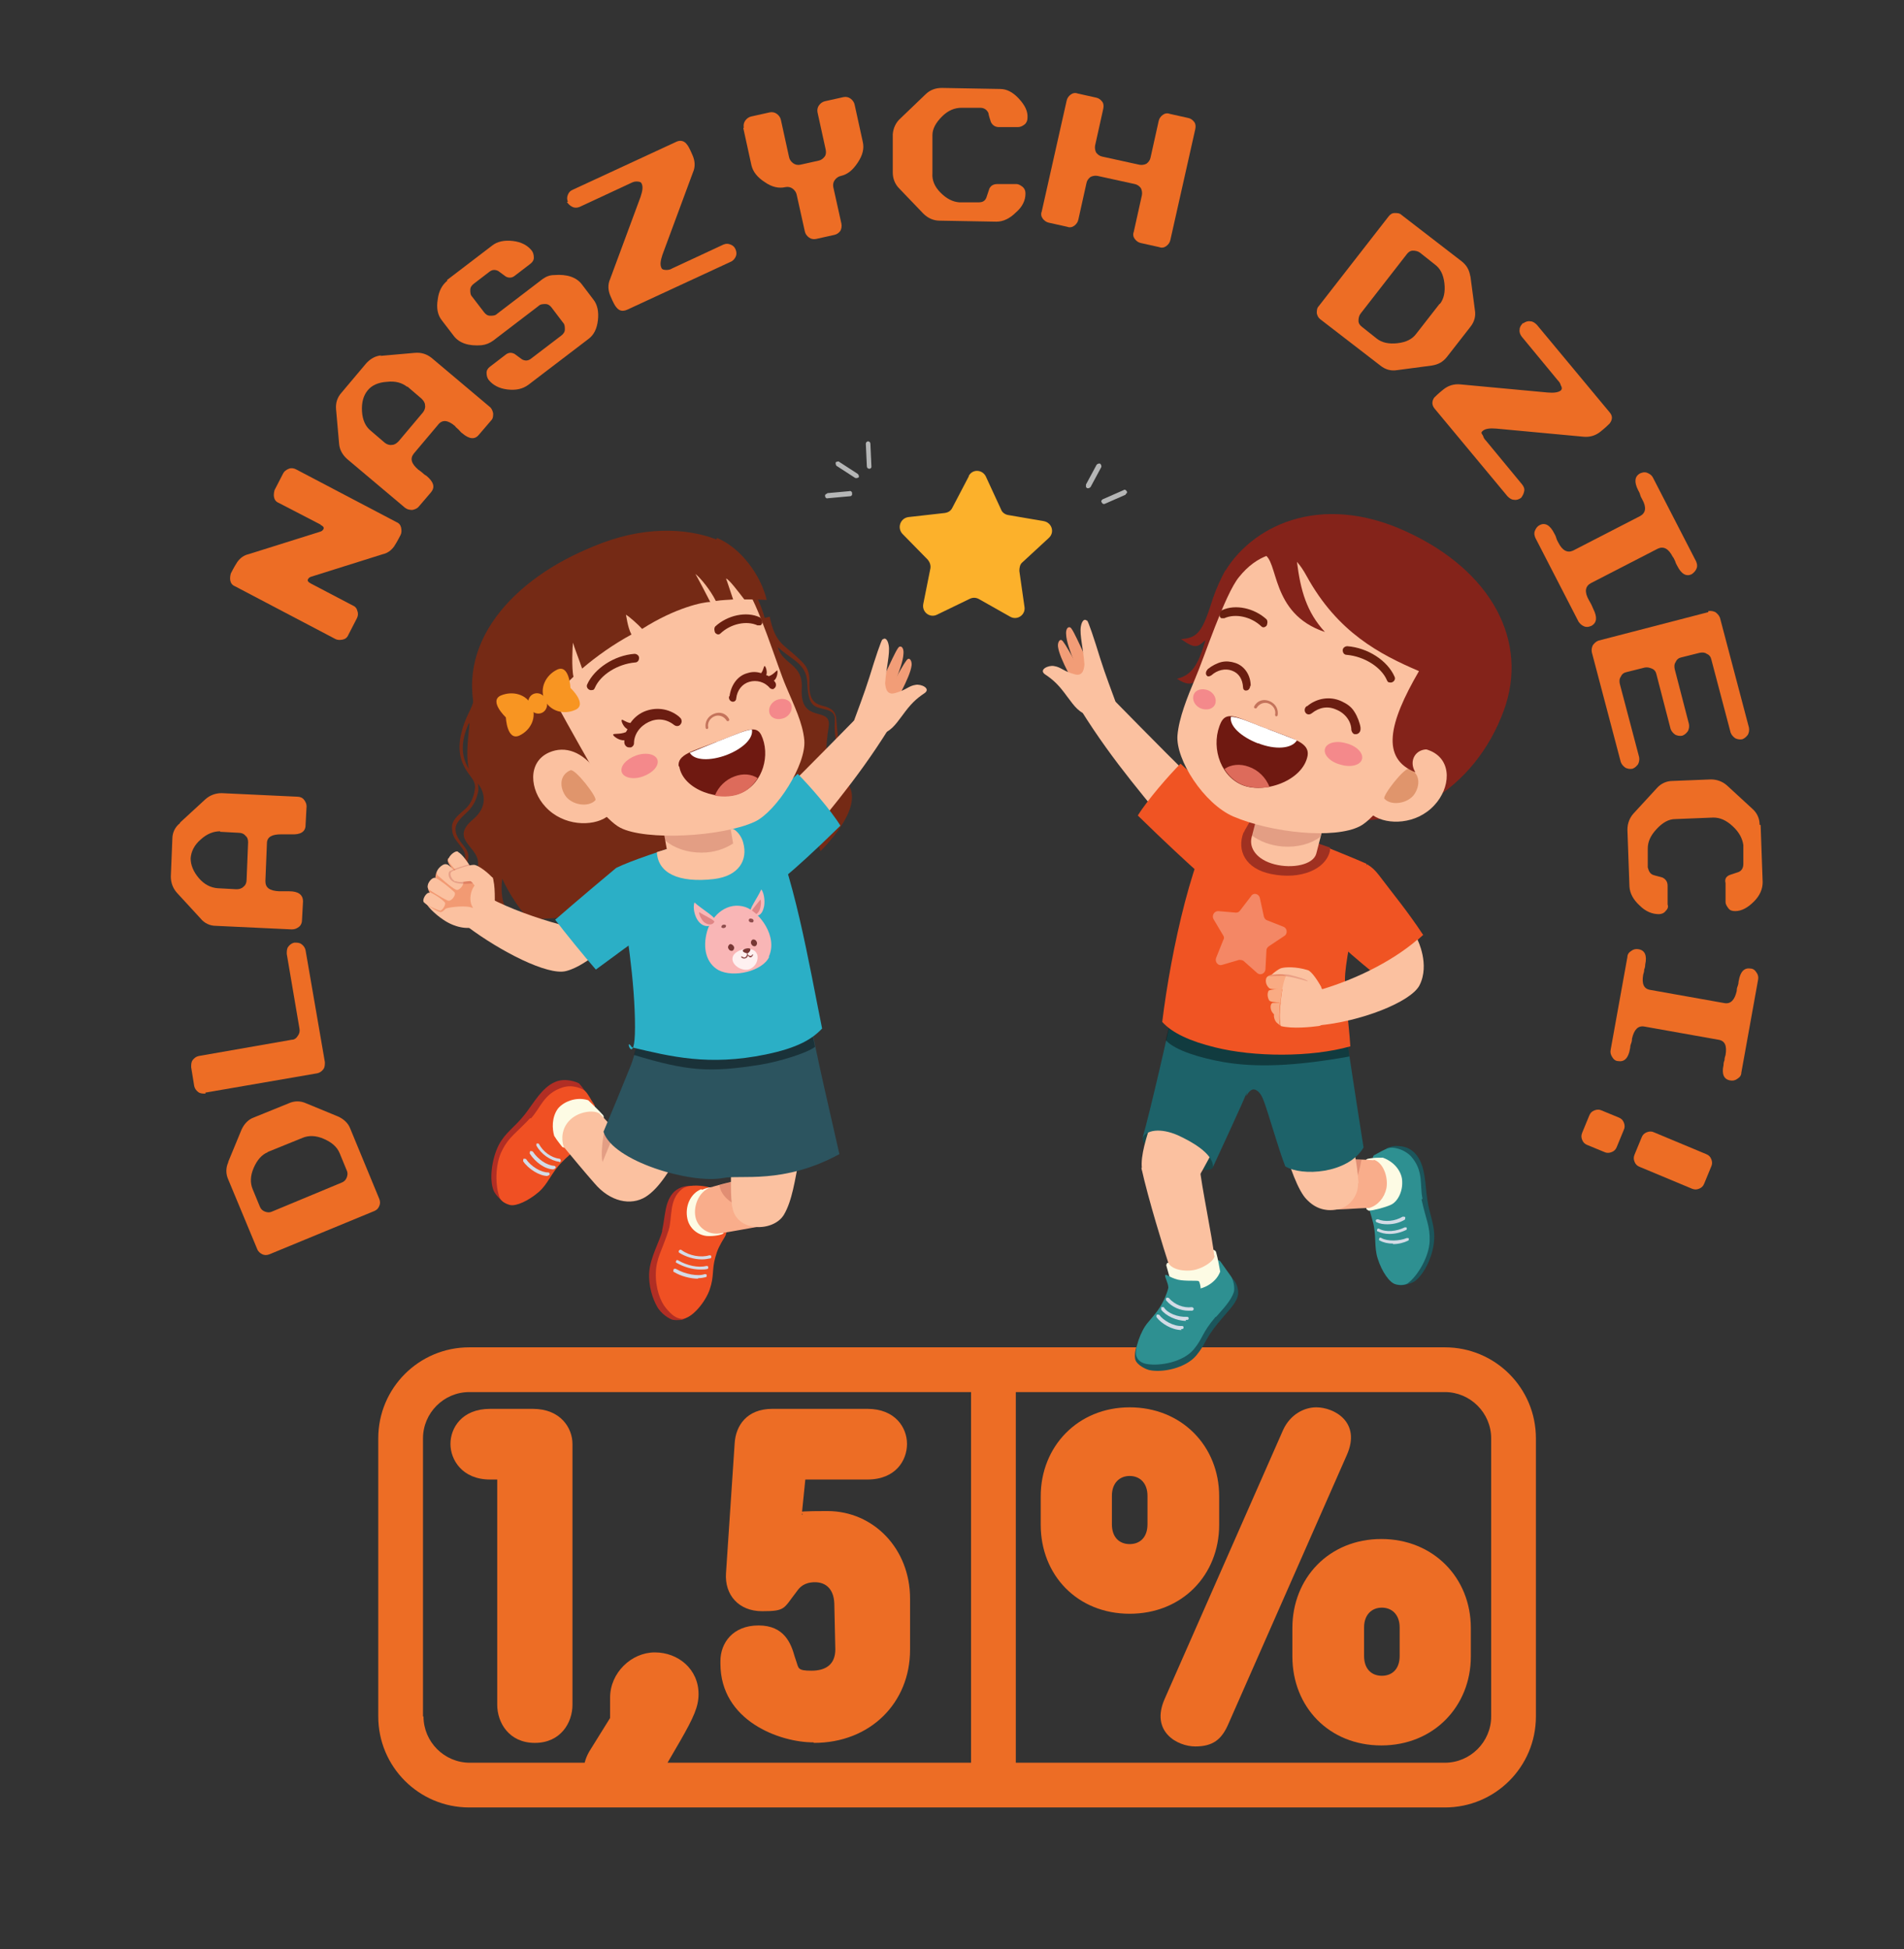 <?xml version="1.0" encoding="UTF-8"?>
<svg id="Layer_1" xmlns="http://www.w3.org/2000/svg" version="1.1" viewBox="0 0 374.5 383.4">
  <rect x="0" y="0" width="374.5" height="383.4" fill="#333333" stroke="none"/>
  <!-- Generator: Adobe Illustrator 29.1.0, SVG Export Plug-In . SVG Version: 2.1.0 Build 142)  -->
  <defs>
    <style>
      .st0 {
        fill: #821517;
      }

      .st0, .st1 {
        opacity: .2;
      }

      .st2 {
        fill: #752a15;
      }

      .st3 {
        fill: #f05423;
      }

      .st4 {
        fill: #e08686;
      }

      .st5 {
        fill: #fbc1a0;
      }

      .st1 {
        fill: #a71e22;
      }

      .st6 {
        fill: #2bafc6;
      }

      .st7 {
        fill: #773734;
      }

      .st8 {
        fill: #a03121;
      }

      .st9 {
        fill: #6b1d11;
      }

      .st10 {
        fill: #f9ad8b;
      }

      .st11 {
        fill: #ed6d25;
      }

      .st12 {
        fill: #1d6269;
      }

      .st13 {
        fill: #fcb12b;
      }

      .st14 {
        fill: #fef0f0;
      }

      .st15 {
        fill: #c4735b;
      }

      .st16 {
        fill: #6f1911;
      }

      .st17 {
        fill: #1b565c;
      }

      .st18 {
        fill: #2e9091;
      }

      .st19 {
        fill: #f29d77;
      }

      .st20 {
        fill: #fff;
      }

      .st21 {
        fill: #681f0f;
      }

      .st22 {
        fill: #84231a;
      }

      .st23 {
        fill: #184648;
      }

      .st24 {
        fill: #2c545f;
      }

      .st25 {
        fill: #010101;
        opacity: .4;
      }

      .st26 {
        fill: #f9ab83;
      }

      .st27 {
        fill: #f9b6b6;
      }

      .st28 {
        opacity: .3;
      }

      .st29 {
        fill: #b12e24;
      }

      .st30 {
        fill: #f4898b;
      }

      .st31 {
        fill: #8e4d4d;
      }

      .st32 {
        fill: #f29a73;
      }

      .st33 {
        fill: #fdfbe4;
      }

      .st34 {
        fill: #e0956c;
      }

      .st35 {
        fill: #b5b6b6;
      }

      .st36 {
        fill: #f89522;
      }

      .st37 {
        fill: #d3dbe6;
      }

      .st38 {
        fill: #961b1e;
        opacity: .2;
      }

      .st39 {
        fill: #f05023;
      }

      .st40 {
        fill: #dd6b5b;
      }
    </style>
  </defs>
  <g id="Layer_2">
    <g>
      <path class="st11" d="M104.8,277.1h-8.4c-5.6,0-7.8,3.8-7.8,6.9s2.3,7,7.8,7h1.4v44.3c0,3.5,2.3,7.5,7.4,7.5s7.4-4,7.4-7.5v-51.3c0-3.1-2.3-6.9-7.8-6.9Z"/>
      <path class="st11" d="M160.1,342.8c11.1,0,18.9-7.9,18.9-18.3v-10.1c0-9.7-7.1-17.2-16.3-17.2s-3.8.5-5,.7l.7-6.9h12.2c5.6,0,7.8-3.8,7.8-7s-2.3-6.9-7.8-6.9h-18.7c-5,0-7.2,3.3-7.4,6.8l-1.7,25.5c-.3,4.3,2.5,7.5,7.1,7.5s4.2-.5,6.6-3.6l.3-.4c.5-.7,1.4-1.7,3.5-1.7s3.7,1.3,3.8,4.2l.2,9c0,3-1.9,4.2-4.7,4.2s-2.5-.5-3-1.9l-.3-.9c-.7-2.5-2-6.1-7.1-6.1s-7.5,3.5-7.5,7v.5c0,11.3,11.7,15.5,18.3,15.5Z"/>
      <path class="st11" d="M239.8,299.9v-5.6c0-9.9-7.4-17.5-17.6-17.5s-17.5,7.7-17.5,17.5v5.6c0,9.9,7.2,17.5,17.5,17.5s17.6-7.6,17.6-17.5ZM225.7,299.8c0,2.6-1.5,3.9-3.5,3.9s-3.5-1.3-3.5-3.9v-5.6c0-2.5,1.5-3.9,3.5-3.9s3.5,1.4,3.5,3.9v5.6Z"/>
      <path class="st11" d="M258.9,276.8c-2.4,0-5.1,1.4-6.5,4.4l-23.3,52.9c-2.9,6.5,2.5,9.4,6,9.4s5.2-1.4,6.5-4.4l23.3-52.9c2.9-6.5-2.5-9.4-6-9.4Z"/>
      <path class="st11" d="M271.7,302.7c-10.3,0-17.5,7.7-17.5,17.5v5.6c0,9.9,7.2,17.5,17.5,17.5s17.6-7.7,17.6-17.5v-5.6c0-9.9-7.4-17.5-17.6-17.5ZM275.3,325.7c0,2.6-1.5,3.9-3.5,3.9s-3.5-1.3-3.5-3.9v-5.6c0-2.5,1.5-3.9,3.5-3.9s3.5,1.4,3.5,3.9v5.6Z"/>
      <path class="st11" d="M284.2,265H92.3c-9.9,0-17.9,8-17.9,17.9v54.7c0,9.9,8,17.9,17.9,17.9h191.9c9.9,0,17.9-8,17.9-17.9v-54.7c0-9.9-8-17.9-17.9-17.9ZM83.2,337.6v-54.7c0-5,4.1-9.1,9.1-9.1h98.7v72.9h-59.7l2.5-4.3c2.7-4.7,3.6-6.8,3.6-9.2,0-4.9-4-8.2-8.6-8.2s-8.8,4-8.8,8.9v4l-4.1,6.6c-.4.7-.7,1.4-.9,2.2h-22.6c-5,0-9.1-4.1-9.1-9.1ZM293.3,337.6c0,5-4.1,9.1-9.1,9.1h-84.4v-72.9h84.4c5,0,9.1,4.1,9.1,9.1v54.7h0Z"/>
    </g>
  </g>
  <g>
    <path class="st11" d="M44.9,228.5l2.6-6.3c.5-1.1,1.3-2,2.4-2.4l6.9-2.8c1.1-.5,2.3-.5,3.4,0l6.3,2.6c1.1.5,2,1.3,2.4,2.4l5.7,13.8c.2.5.2,1,0,1.4-.2.5-.5.8-1,1l-20.6,8.5c-.5.2-1,.2-1.4,0s-.8-.5-1-1l-5.7-13.7c-.5-1.1-.5-2.3,0-3.4ZM52.7,226.6c-1.2.5-2.1,1.5-2.8,3.1-.7,1.6-.7,3-.2,4.2l1.4,3.4c.2.5.5.8,1,1s1,.2,1.4,0l13.7-5.7c.5-.2.8-.5,1-1,.2-.5.2-1,0-1.4l-1.4-3.4c-.5-1.2-1.5-2.1-3.1-2.8-1.6-.7-3-.7-4.2-.2l-6.9,2.8Z"/>
    <path class="st11" d="M40.4,215.1c-.5,0-1,0-1.4-.3-.4-.3-.7-.7-.8-1.2l-.6-3.7c0-.5,0-1,.3-1.4.3-.4.7-.7,1.2-.8l18.3-3.2c.5,0,.9-.3,1.2-.8.3-.4.4-.9.3-1.4l-2.5-14.7c0-.5,0-1,.3-1.4.3-.4.7-.7,1.2-.8.5,0,1,0,1.4.3s.7.7.8,1.2l3.8,22c0,.5,0,1-.3,1.4-.3.4-.7.7-1.2.8l-22,3.8Z"/>
    <path class="st11" d="M35.4,161.8l5-4.6c.9-.8,2-1.2,3.2-1.2l14.9.7c.5,0,1,.2,1.3.6.3.4.5.8.5,1.3l-.2,3.7c0,1.3-1,1.9-2.8,1.8-.2,0-.5,0-1,0-.4,0-.8,0-1,0-1.8,0-2.8.5-2.8,1.8l-.3,7.4c0,1.3.8,1.9,2.7,2,.2,0,.6,0,1,0,.4,0,.8,0,1,0,1.8,0,2.7.7,2.7,2l-.2,3.7c0,.5-.2,1-.6,1.3s-.8.5-1.4.5l-14.9-.7c-1.2,0-2.3-.5-3.1-1.5l-4.6-5c-.8-.9-1.2-2-1.2-3.2l.3-7.4c0-1.2.5-2.3,1.5-3.1ZM43.3,163.5c-1.3,0-2.6.5-3.8,1.6-1.3,1.1-1.9,2.4-2,3.7,0,1.3.5,2.6,1.6,3.9,1.1,1.3,2.4,1.9,3.7,2l3.7.2c.5,0,1-.1,1.4-.5.4-.3.6-.8.6-1.3l.3-7.4c0-.5-.1-1-.5-1.3-.3-.4-.8-.6-1.3-.6l-3.7-.2Z"/>
    <path class="st11" d="M63.1,103.2l-8.3-4.3c-.5-.2-.8-.6-.9-1.1-.1-.5,0-1,.1-1.4l1.7-3.3c.2-.4.6-.7,1.1-.9.5-.2,1-.1,1.4.1l19.8,10.4c.5.2.8.6.9,1.1s.1,1-.1,1.4c-.6,1.2-1.1,2-1.3,2.3-.6.8-1.3,1.3-2.2,1.5l-14,4.4c-.4.1-.6.3-.7.5-.2.3,0,.6.6.9l8.2,4.3c.5.2.8.6.9,1.1.2.5.1,1-.1,1.4l-1.7,3.3c-.2.5-.6.8-1.1.9s-1,.1-1.4-.1l-19.8-10.4c-.5-.2-.8-.6-.9-1.1-.1-.5,0-1,.1-1.4.6-1.2,1.1-2,1.3-2.3.6-.8,1.3-1.3,2.2-1.5l14-4.4c.4-.1.6-.3.7-.5.2-.3,0-.6-.6-.9Z"/>
    <path class="st11" d="M74.8,70l6.8-.6c1.2-.1,2.3.2,3.3,1l11.4,9.6c.4.3.6.8.7,1.3,0,.5,0,1-.4,1.4l-2.4,2.8c-.8,1-1.9.9-3.3-.3-.2-.1-.4-.4-.7-.7-.3-.3-.6-.5-.7-.7-1.4-1.2-2.5-1.3-3.3-.3l-4.8,5.7c-.8,1-.5,2,.9,3.2.2.1.4.3.8.6.3.3.6.5.8.6,1.4,1.2,1.7,2.2.9,3.2l-2.4,2.8c-.3.4-.8.6-1.3.7-.5,0-1-.1-1.4-.4l-11.4-9.6c-.9-.8-1.5-1.8-1.6-3l-.6-6.8c-.1-1.2.2-2.3,1.1-3.3l4.8-5.7c.8-.9,1.8-1.5,3-1.6ZM80.1,76.1c-1-.8-2.3-1.2-4-1-1.7.1-3,.7-3.8,1.7-.8,1-1.2,2.3-1.1,4.1.1,1.7.7,3,1.7,3.8l2.8,2.4c.4.3.9.5,1.4.4.5,0,.9-.3,1.3-.7l4.8-5.7c.3-.4.5-.9.4-1.4,0-.5-.3-.9-.7-1.3l-2.8-2.4Z"/>
    <path class="st11" d="M87.9,55.1l8.9-6.8c1-.8,2.4-1.1,4.1-.9,1.7.2,2.9.9,3.7,1.9.3.4.4.9.4,1.4,0,.5-.3.9-.7,1.2l-3,2.3c-.6.5-1.2.5-1.8.2-.5-.4-1-.7-1.5-1.1-.6-.3-1.2-.3-1.8.2l-3,2.3c-.4.3-.7.7-.7,1.2,0,.5,0,1,.4,1.4l2.3,3c.3.4.7.7,1.2.7.5,0,1,0,1.4-.4l8.9-6.8c.7-.5,1.4-.8,2.3-.8,2.5-.2,4.4.4,5.5,1.9l2.2,2.9c.8,1,1.1,2.4.9,4.1s-.8,2.9-1.9,3.7l-11.8,9c-1.1.8-2.4,1.1-4.1.9-1.7-.2-2.9-.9-3.7-1.9-.3-.4-.4-.9-.4-1.4,0-.5.3-.9.7-1.2l3-2.3c.6-.5,1.2-.5,1.8-.2.5.4,1,.7,1.5,1.1.6.3,1.2.3,1.8-.2l5.9-4.5c.4-.3.7-.7.7-1.2,0-.5,0-1-.4-1.4l-2.2-2.9c-.3-.4-.7-.7-1.2-.7-.5,0-1,0-1.4.4l-8.9,6.8c-.7.5-1.4.8-2.3.9-2.5.2-4.4-.4-5.5-1.9l-2.3-3c-.8-1-1.1-2.4-.8-4.1.2-1.7.9-2.9,1.9-3.7Z"/>
    <path class="st11" d="M111.7,39.7c-.2-.5-.2-.9,0-1.4s.5-.8,1-1l20.3-9.4c.8-.4,1.6-.2,2.1.5.2.2.6.9,1.1,2.1.5,1.1.6,2.3.1,3.4l-6,16.2c-.4,1.2-.5,2-.2,2.6.1.3.5.4,1,.4.4,0,.8-.1,1.1-.3l10.1-4.7c.5-.2.9-.2,1.4,0,.5.2.8.5,1,1,.2.5.2,1,0,1.4s-.5.8-1,1l-20.3,9.4c-.9.4-1.6.3-2.2-.5-.2-.2-.6-.9-1.1-2.1-.5-1.1-.6-2.3-.1-3.4l6-16.2c.4-1.2.5-2,.2-2.6-.1-.3-.5-.4-1-.4-.4,0-.7.1-1.1.3l-10.1,4.7c-.5.2-1,.2-1.4,0s-.8-.5-1.1-1Z"/>
    <path class="st11" d="M146.3,25.1c-.1-.5,0-1,.3-1.4.3-.4.7-.7,1.2-.8l3.6-.8c.5-.1,1,0,1.4.3.4.3.7.7.8,1.2l1.6,7.3c.1.5.4.9.8,1.2.4.3.9.4,1.4.3l3.6-.8c.5-.1.9-.4,1.2-.8s.3-.9.2-1.4l-1.6-7.3c-.1-.5,0-1,.3-1.4.3-.4.7-.7,1.2-.8l3.6-.8c.5-.1,1,0,1.4.3.4.3.7.7.8,1.2l1.6,7.3c.3,1.3,0,2.6-1,4.1s-2,2.3-3.3,2.6c-.5.1-.9.4-1.2.8-.3.4-.4.9-.3,1.4l1.6,7.2c.1.5,0,1-.2,1.4-.3.4-.7.7-1.2.8l-3.6.8c-.5.1-1,0-1.4-.3-.4-.3-.7-.7-.8-1.2l-1.6-7.2c-.1-.5-.4-.9-.8-1.2s-.9-.4-1.4-.3c-1.3.3-2.7,0-4.1-1-1.4-.9-2.3-2-2.6-3.3l-1.6-7.3Z"/>
    <path class="st11" d="M185.5,17.3l11.2.2c1.3,0,2.5.6,3.7,1.9s1.8,2.5,1.7,3.8c0,.5-.2,1-.6,1.3s-.8.5-1.3.5h-3.7c-.8,0-1.3-.4-1.6-1-.2-.6-.4-1.2-.5-1.8-.3-.6-.8-1-1.6-1h-3.7c-1.3,0-2.6.5-3.8,1.7s-1.9,2.4-1.9,3.7v7.5c-.1,1.3.4,2.6,1.6,3.8s2.4,1.8,3.7,1.9h3.7c.8,0,1.3-.2,1.6-.9.2-.6.4-1.2.6-1.8.3-.6.8-.9,1.6-.9h3.7c.5,0,.9.3,1.3.6.4.4.5.8.5,1.3,0,1.3-.6,2.6-1.9,3.7-1.2,1.2-2.5,1.8-3.8,1.8l-11.2-.2c-1.2,0-2.3-.5-3.2-1.4l-4.7-4.9c-.9-.9-1.3-2-1.3-3.2v-7.5c.1-1.2.6-2.3,1.5-3.1l4.9-4.7c.9-.9,2-1.3,3.2-1.3Z"/>
    <path class="st11" d="M233.7,23.2c.5.1.9.4,1.2.8.3.4.3.9.2,1.4l-4.9,21.8c-.1.5-.4.9-.8,1.2-.4.3-.9.4-1.4.2l-3.6-.8c-.5-.1-.9-.4-1.2-.8s-.4-.9-.2-1.4l1.6-7.2c.1-.5,0-1-.2-1.4-.3-.4-.7-.7-1.2-.8l-7.3-1.6c-.5-.1-1,0-1.4.2-.4.3-.7.7-.8,1.2l-1.6,7.2c-.1.5-.4.9-.8,1.2s-.9.4-1.4.2l-3.6-.8c-.5-.1-.9-.4-1.2-.8-.3-.4-.4-.9-.2-1.4l4.9-21.8c.1-.5.4-.9.8-1.2.4-.3.9-.4,1.4-.2l3.6.8c.5.1.9.4,1.2.8.3.4.3.9.2,1.4l-1.6,7.2c-.1.5,0,1,.2,1.4.3.4.7.7,1.2.8l7.3,1.6c.5.1,1,0,1.4-.2.4-.3.7-.7.8-1.2l1.6-7.2c.1-.5.4-.9.8-1.2.4-.3.9-.4,1.4-.2l3.6.8Z"/>
    <path class="st11" d="M289.2,54.2l.9,6.8c.2,1.2-.1,2.3-.9,3.3l-4.6,5.9c-.8,1-1.7,1.5-3,1.7l-6.8.9c-1.2.2-2.3-.1-3.3-.9l-11.8-9.1c-.4-.3-.6-.7-.7-1.2,0-.5,0-1,.4-1.4l13.7-17.6c.3-.4.7-.7,1.2-.7.5,0,1,0,1.4.4l11.8,9.1c1,.8,1.5,1.7,1.7,3ZM283.2,59.8c.8-1,1.1-2.4.9-4.1-.2-1.7-.8-2.9-1.9-3.7l-2.9-2.3c-.4-.3-.9-.4-1.4-.4s-.9.3-1.2.7l-9.1,11.7c-.3.4-.4.9-.4,1.4,0,.5.3.9.7,1.2l2.9,2.3c1,.8,2.4,1.1,4.1.9,1.7-.2,2.9-.8,3.7-1.9l4.6-5.9Z"/>
    <path class="st11" d="M299.6,63.6c.4-.3.9-.5,1.4-.4.5,0,.9.3,1.3.7l14.3,17.2c.6.7.6,1.4,0,2.2-.2.2-.8.8-1.8,1.6-1,.8-2.1,1.1-3.3,1l-17.2-1.6c-1.2-.1-2.1,0-2.6.4s-.3.5,0,1c.1.4.3.7.6,1l7.1,8.6c.3.4.5.8.4,1.3s-.3.9-.6,1.3c-.4.3-.9.5-1.4.4-.5,0-.9-.3-1.3-.7l-14.3-17.2c-.6-.7-.6-1.5-.1-2.2.2-.2.8-.8,1.8-1.6,1-.8,2.1-1.1,3.3-1l17.2,1.6c1.2.1,2.1,0,2.6-.4.2-.2.3-.5,0-1-.1-.4-.3-.7-.6-1l-7.1-8.6c-.3-.4-.5-.9-.4-1.4,0-.5.3-.9.7-1.3Z"/>
    <path class="st11" d="M322.6,93.1c.5-.2.9-.3,1.4-.1.5.2.9.5,1.1.9l8.5,16.5c.2.5.3.9.1,1.4-.2.5-.5.8-.9,1.1-1.1.6-2.1,0-2.9-1.6-.1-.2-.3-.5-.4-.9-.2-.4-.3-.7-.5-.9-.8-1.6-1.8-2.1-2.9-1.6l-13.2,6.8c-1.1.6-1.3,1.7-.4,3.3.1.2.3.5.5.9.2.4.3.7.4.9.8,1.6.7,2.7-.4,3.3-.5.2-.9.3-1.4.1-.5-.2-.8-.5-1.1-.9l-8.5-16.5c-.2-.5-.3-.9-.1-1.4.2-.5.5-.9.9-1.1,1.1-.6,2.1,0,2.9,1.6.1.2.3.5.4.9s.3.7.4.9c.8,1.6,1.8,2.1,2.9,1.6l13.2-6.8c1.1-.6,1.3-1.7.4-3.3-.1-.2-.3-.5-.4-.9s-.3-.7-.4-.9c-.8-1.6-.7-2.7.4-3.3Z"/>
    <path class="st11" d="M336,120.2c.5-.1,1,0,1.4.2.4.3.7.6.9,1.1l5.7,21.6c.1.5,0,1-.2,1.4-.3.4-.6.7-1.1.9-.5.1-1,0-1.4-.2-.4-.3-.7-.6-.9-1.1l-3.8-14.4c-.1-.5-.4-.9-.9-1.1-.4-.3-.9-.3-1.4-.2l-3.6.9c-.5.1-.9.4-1.1.9-.3.4-.3.9-.2,1.4l2.8,10.8c.1.5,0,1-.2,1.4-.3.4-.6.7-1.1.9-.5.1-1,0-1.4-.2-.4-.3-.7-.6-.9-1.1l-2.8-10.8c-.1-.5-.4-.9-.9-1.1s-.9-.3-1.4-.2l-3.6.9c-.5.1-.9.4-1.1.9-.3.4-.3.9-.2,1.4l3.8,14.4c.1.5,0,1-.2,1.4-.3.4-.6.7-1.1.9-.5.1-1,0-1.4-.2-.4-.3-.7-.6-.9-1.1l-5.7-21.6c-.1-.5,0-1,.2-1.4.3-.4.6-.7,1.1-.9l21.6-5.6Z"/>
    <path class="st11" d="M346.3,162.3l.4,11.2c0,1.3-.5,2.6-1.7,3.8s-2.4,1.9-3.7,1.9c-.5,0-1-.1-1.3-.5s-.6-.8-.6-1.3v-3.7c-.2-.8.1-1.3.8-1.6.6-.2,1.2-.4,1.8-.6.6-.3.9-.8.9-1.6v-3.7c-.2-1.3-.8-2.5-2.1-3.7s-2.5-1.7-3.8-1.7l-7.5.3c-1.3,0-2.5.7-3.7,2-1.2,1.3-1.7,2.5-1.7,3.8v3.7c.2.8.5,1.3,1.1,1.5.6.2,1.2.3,1.8.5.6.3,1,.8,1,1.6v3.7c.2.5,0,.9-.4,1.3-.3.4-.8.6-1.3.6-1.3,0-2.6-.5-3.8-1.7-1.3-1.2-1.9-2.4-2-3.7l-.4-11.2c0-1.2.4-2.3,1.2-3.2l4.6-5c.8-.9,1.9-1.4,3.1-1.4l7.5-.3c1.2,0,2.3.4,3.2,1.2l5,4.6c.9.8,1.4,1.9,1.4,3.1Z"/>
    <path class="st11" d="M344.3,190.5c.5,0,.9.3,1.2.8.3.4.4.9.3,1.4l-3.3,18.3c0,.5-.3.9-.8,1.2-.4.3-.9.4-1.4.3-1.2-.2-1.7-1.2-1.3-3,0-.2,0-.5.2-1,0-.4.1-.7.2-1,.3-1.8-.1-2.8-1.4-3l-14.6-2.6c-1.2-.2-2,.6-2.4,2.4,0,.2,0,.5-.2,1s-.1.7-.2,1c-.3,1.8-1.1,2.6-2.3,2.4-.5,0-.9-.3-1.2-.8s-.4-.9-.3-1.4l3.3-18.3c0-.5.3-.9.8-1.2.4-.3.9-.4,1.4-.3,1.2.2,1.7,1.2,1.3,3,0,.2,0,.5-.2,1,0,.4-.1.7-.2,1-.3,1.8.1,2.8,1.4,3l14.6,2.6c1.2.2,2-.6,2.4-2.4,0-.2,0-.5.2-1s.1-.7.2-1c.3-1.8,1.1-2.6,2.3-2.4Z"/>
    <path class="st11" d="M318.4,219.8c.5.2.8.5,1,1,.2.5.2,1,0,1.4l-1.4,3.4c-.2.5-.5.8-1,1-.5.2-1,.2-1.4,0l-3.4-1.4c-.5-.2-.8-.5-1-1-.2-.5-.2-.9,0-1.4l1.4-3.4c.2-.5.5-.8,1-1s1-.2,1.4,0l3.4,1.4ZM335.6,227c.5.2.8.5,1,1s.2,1,0,1.4l-1.4,3.4c-.2.5-.5.8-1,1s-.9.2-1.4,0l-10.3-4.3c-.5-.2-.8-.5-1-1-.2-.5-.2-.9,0-1.4l1.4-3.4c.2-.5.5-.8,1-1s1-.2,1.4,0l10.3,4.3Z"/>
  </g>
  <g id="DONE">
    <path class="st13" d="M190.6,93.6l-3.3,6.3c-.3.6-.8.9-1.5,1l-7.1.8c-1.6.2-2.3,2.1-1.2,3.3l5,5.1c.4.5.6,1.1.5,1.7l-1.4,7c-.3,1.6,1.3,2.8,2.7,2.1l6.4-3.1c.6-.3,1.2-.3,1.8,0l6.2,3.5c1.4.8,3.1-.4,2.8-2l-1-7c0-.6.1-1.3.6-1.7l5.2-4.8c1.2-1.1.6-3-1-3.3l-7-1.2c-.6-.1-1.2-.5-1.4-1.1l-3-6.5c-.7-1.4-2.7-1.5-3.4,0Z"/>
    <g>
      <path class="st23" d="M238.5,229.7c-.5.8-3.9.4-7.8-1-3.8-1.4-6.3-3.8-5.9-4.9.7-2,3.9-1.4,7.7,0,3.8,1.4,6.9,4.5,6,6Z"/>
      <g>
        <path class="st17" d="M239.6,260.2c-2.7,3.3-2.4,4.1-4.3,6.4-2.1,2.5-6.6,3.4-9.1,2.9-.7-.1-2.6-1-2.9-2.1-.2-.8,0-2.5.6-3.1,1.9-1.7,16.5-13.7,16.7-13.8.9,0,1.4.4,2.2,1.4.7,1,.9,2.4.6,3.2-.5,1.6-2.3,3.2-3.7,5Z"/>
        <path class="st18" d="M239.1,259c-2.8,3.3-2.4,4.1-4.3,6.4-2.1,2.5-6.6,3.3-9.1,2.9-.7-.1-1.8-.4-2.2-1.6-.4-1.2.8-4.9,2.3-6.6,1.5-1.8,2.3-2.6,3.3-4.8.6-1.4.9-2.3,1-4.6,1.5-.5,7.8-2.7,8.4-2.8.7-.1,1.3-.2,1.6.3.5.7,1.3,1.8,2,2.8.5.7.8,2.2.6,3.1-.6,1.8-2.2,3.4-3.5,4.9Z"/>
        <g>
          <path class="st37" d="M232.4,261.6c-1.9,0-4-1.3-4.9-2.5-.1-.1,0-.4,0-.5.1-.1.4,0,.5,0,.8,1.1,2.8,2.3,4.5,2.2.2,0,.3.1.3.3,0,.2-.1.3-.3.3,0,0-.1,0-.2,0Z"/>
          <path class="st37" d="M233.3,259.8c-1.9,0-4-1-4.9-2.2,0-.2,0-.4,0-.5.1,0,.4,0,.5,0,.7,1.2,2.8,2,4.6,1.9.2,0,.3.1.3.3,0,.2-.1.3-.3.3,0,0-.2,0-.3,0Z"/>
          <path class="st37" d="M233.8,257.8c-1.6,0-3.3-.7-4.4-2-.1-.1-.1-.3,0-.5.1-.1.3-.1.5,0,1.1,1.3,2.9,2,4.5,1.8.2,0,.3.1.4.3,0,.2-.1.3-.3.4-.2,0-.4,0-.6,0Z"/>
        </g>
      </g>
      <path class="st33" d="M229.6,248.4c-.1.1-.2.3-.2.5.1.3.6,2.2.9,3.2.9,1.1,2.7,1.6,4.8,1.5,1.7-.1,4.1-1.3,4.9-3.5-.2-1-.4-2.4-.8-3.8-.5-2-9.5,2.1-9.5,2.1Z"/>
      <path class="st5" d="M238.9,247c0,1-2.6,2.8-4.9,2.9-1.9.1-3.6-.4-4.2-1.5-.7-2.1-4-12.7-5.3-18.7.3-.2,11.5,0,11.5,0,.2,3,2.6,14.4,2.8,17.2Z"/>
      <path class="st5" d="M234.1,233.7c-3.1,3.1-9.1-.8-9.5-3.9-.3-2.5.9-6.2,2.1-9.8,1.1.4,11.6,3.9,12.8,4.7-2,3.6-4,7.7-5.4,9.1Z"/>
      <path class="st12" d="M249.8,200.9c-1.1-.1-17.7-2.9-19-3-.4,2.6-4.7,21.3-6.1,26,.7-1.7,3.6-2.1,7-.6,2.4,1.1,6.9,3.5,6.9,6.2,1.7-3.7,5.3-11.4,7.3-16.1.6-1.5,3.6-11.8,3.9-12.6Z"/>
      <g>
        <g>
          <path class="st17" d="M280.7,235.7c.5,3.5,1.5,5,1.4,7.9-.1,3.1-1.8,6.8-3.7,8.3-.6.5-2.1.9-2.9.9-2,0-2.3-2.5-3.3-5.3-.9-2.3-.4-4.6-1.2-7.4-.4-1.5-.6-2.3-1.5-4.3-1-2.2,4.2-7,3.5-8.8-.2-.6-.5-1.1-.2-1.2.3-.1,1-.4,1.7-.4.9,0,2.8,0,4.2,1.9,1.7,2.2,1.6,5.7,2,8.4Z"/>
          <path class="st18" d="M279.6,235.9c.9,4.1,1.7,5.3,1.6,8.2-.1,3.1-2.4,6.9-4.3,8.3-.6.4-1.6.4-2.4.2-1.2-.3-2.7-2.5-3.5-5-.8-2.4-.2-4.6-1-7.4-.4-1.5-.6-2.3-1.5-4.3-1-2.2,2.2-5.8,1.6-7.6-.2-.6,0-1,.2-1.1,1.3-.7,2.1-1.2,2.9-1.4.6-.2,2.7,0,4.3,1.6,2.6,2.9,1.7,5.7,2.3,8.4Z"/>
          <g>
            <path class="st37" d="M274,244.6c-1,0-1.9-.2-2.6-.6-.2,0-.2-.3-.1-.4,0-.2.3-.2.4-.1,1.2.7,3.6.6,5,0,.2,0,.4,0,.4.1,0,.2,0,.4-.1.4-.8.4-1.9.7-3,.7Z"/>
            <path class="st37" d="M273.3,242.7c-.9,0-1.7-.2-2.3-.5-.2,0-.2-.3-.1-.4,0-.2.3-.2.4-.1,1.3.7,3.4.5,5-.3.2,0,.4,0,.4.1,0,.2,0,.4-.1.4-1,.5-2.2.8-3.3.8Z"/>
            <path class="st37" d="M272.9,240.8c-.8,0-1.5-.1-2.1-.4-.2,0-.2-.3-.2-.4s.3-.2.4-.2c1.4.6,3.4.4,4.9-.5.2,0,.4,0,.5.1,0,.2,0,.4-.1.5-1,.6-2.2.9-3.4.9Z"/>
          </g>
        </g>
        <path class="st33" d="M268.9,237.9c.1.1.3.3.5.2.6,0,3-.6,4.1-1.1,1.4-.6,2.4-2.6,2.3-4.6,0-1.7-1.3-3.8-3.8-4.7-1.2,0-1.8,0-2.9.2-2.1.3-.3,10-.3,10Z"/>
        <path class="st10" d="M270.2,228.1c1.8.5,2.9,3.3,2.5,5.6-.4,1.9-1.7,3.4-3.4,3.9-2.2,0-5.9.4-8.3.3-.1-.4-.1-10,0-10,3.5.1,6.8.1,9.2.3Z"/>
      </g>
      <path class="st0" d="M264.5,236.6c-1.1.6-3.5-5.2-3.2-8.7,2.3,0,4.5.1,6.5.2-.6,3.3-2.1,8-3.3,8.6Z"/>
      <path class="st5" d="M267.1,232.8c.1,2.1-1.4,4.3-3.4,4.9-2.8.8-5,0-6.7-1.8-1.7-1.7-3.4-6.6-4.6-10.8,1.1-.3,11.7-2.8,13.2-2.9.6,3.7,1.4,6.8,1.6,10.5Z"/>
      <path class="st12" d="M246.7,202.5c.1-.6,17.2-1.7,17.7-1.5.1.8,3.1,20.4,3.8,24.7-3.1,5.2-12.2,5.7-15.4,3.7-1.4-3.6-3.2-10.1-4.2-12.8-.3-.8-.8-2-1.8-2.3-.8-.2-1.4.8-1.7,1.3.3-1.3,1.2-10.7,1.7-13.1Z"/>
      <path class="st25" d="M264.7,203.1c-7.1-.1-26.6-3.1-34.5-2.5-.2,1.3-.8,3.4-.9,4,1.8,2,6.8,3.5,11.4,4.3,6.4,1.1,14.1.8,24.7-1.1,0-.6-.6-4-.7-4.7Z"/>
      <path class="st5" d="M212.5,139.5c1-.7,6.1-1.6,6.9-1.5,6.8,6.9,12.7,13,21.9,21.7-2.5,2.3-6,4.3-8.5,6.6-7.3-9.2-13.5-15.9-20.3-26.8Z"/>
      <path class="st3" d="M232.2,150.2c-2.2,2.2-6.5,7.1-8.4,10.2,5.3,5.2,10.2,9.7,11.9,11.2,5.4,1.3,11.4-9.3,11.9-9.7-3.3-2-10.1-6.7-15.4-11.7Z"/>
      <g>
        <path class="st19" d="M214.5,135.4c-2.5-4-5.1-9.3-5.7-9.5-.4-.2-.8.5-.7,1.3.3,2.4,3.3,7.4,4.6,10,.3.6,2.1-1.3,1.8-1.8Z"/>
        <path class="st19" d="M215.8,134c-2.3-4.5-4.7-10.4-5.3-10.6-.5-.2-.9.4-.8,1.4.1,2.6,2.9,8.2,4,11.1.2.6,2.4-1.2,2.1-1.8Z"/>
        <path class="st5" d="M213.8,122c.3.3,1.4,3.6,2.6,7.5,1,3.2,2.4,6.8,3.3,9.3.2.6-3.5,2.4-5.3,2-2.2-.6-3-1.8-4.5-3.8-1.6-2.2-2.6-3.2-4.4-4.4-1.2-.9.7-1.8,1.8-1.6,1.4.2,1.8,1,4,1.6,1.6.5,1.9-.8,2-1.9-.2-3-1-5.9-.7-7.5.2-1.1.7-1.6,1.2-1.1Z"/>
      </g>
      <path class="st3" d="M265.6,205.8c-7.8,2.2-19,2.1-26.6.2-4.9-1.2-8.4-2.8-10.4-5,1.7-13.9,6.2-34.9,12-42,3.7.9,24.7,9.3,28.2,10.9-2.5,11.2-3.9,17.9-4.2,21.5-.3,3.3.7,9.4,1,14.4Z"/>
      <path class="st8" d="M244.6,163.8c.2-.5,1.2-2.1,1.4-2.5,4.8,1.9,10.5,3.6,15.6,5.4,0,.2,0,.4,0,.6-.8,3.7-5.8,5.8-11.6,4.6-5-1-6.8-4.6-5.4-8.2Z"/>
      <path class="st5" d="M248.9,154.2l-2.7,10.4c-.6,2.2,1,4.5,4.5,5.4,3.5.9,7.6.1,8.2-2.1l2.7-10.4-12.7-3.3Z"/>
      <path class="st0" d="M248,157.4l-1.8,6.9c1.6,1.2,3.7,2,6.1,2.2,2.9.2,5.5-.5,7.4-1.9l1.4-5.5c-4-.8-8.8-1.4-13.1-1.8Z"/>
      <g class="st28">
        <path class="st20" d="M246.2,176.1l-2.3,3c-.2.3-.5.4-.8.4l-3.5-.3c-.8,0-1.3.9-.9,1.6l1.9,3.2c.2.3.2.6,0,.9l-1.4,3.5c-.3.8.4,1.6,1.1,1.4l3.4-1c.3,0,.6,0,.9.2l2.7,2.4c.6.5,1.5.1,1.6-.7l.2-3.8c0-.3.2-.6.5-.8l3-2c.7-.4.6-1.5-.1-1.8l-3.3-1.3c-.3-.1-.5-.4-.6-.7l-.8-3.7c-.2-.8-1.2-1.1-1.7-.4Z"/>
      </g>
      <path class="st18" d="M229.2,250.8c.2-.3,1.3.8,3.1,1,1.7.2,3.3,0,3.5.2.2.2.5,1.5.3,2.2-.5.1-5.9-.8-6.3-.9,0-1-.8-2.2-.6-2.5Z"/>
      <path class="st3" d="M279.9,183.9c-2.4,2.3-7,5.6-9.6,7.6-3.3-2.7-6.1-5.1-7.3-6.4.5-3.6,3.1-12.5,5.9-15.1,1,.6,1.5,1.1,2.3,2.1,2.7,3.6,5.5,6.9,8.8,11.9Z"/>
      <path class="st5" d="M259.2,201.8c-.6,0-2-6.4-1.4-6.6,7.8-2,15.8-5.9,21-10.4,0,0,2.5,4.9.4,9-1.7,3.3-11.7,7.2-20.1,7.9Z"/>
      <g>
        <path class="st5" d="M259.9,194.2c-.5-1-1.9-3.2-2.7-3.4-2.3-.7-4.3-.6-5.1-.4-.4,0-2.9,1.7-2.6,2.5.5,1.6,5.7-.8,5.7.2.1.6,1.3,2.8,1.4,3.1.7-.1,2.8-1.6,3.3-2Z"/>
        <path class="st19" d="M251.8,193.6c-1-.3-2.7-.8-2.5-1.4s2.1-.7,3.1-.5c1,.3,1.7.8,1.5,1.3-.1.6-1.1.8-2.1.6Z"/>
        <path class="st1" d="M257.2,193c-.1.3-.6.7-2.4,0-1.8-.7-5.4-.6-5.3-.9.1-.3,2.9-.6,4-.4,1.3.3,3.8,1,3.7,1.3Z"/>
        <path class="st26" d="M253.2,192c-1.1-.2-3.2,0-3.6,0-.8,0-.9,1.6.1,2.4.2.2,2.2.2,2.7.2,0-1,.6-1.7.8-2.5Z"/>
        <path class="st5" d="M261.8,198.3c-.5-1.6-1.3-3-2.3-4.7-.5,0-4.3-1.3-6.6-1.6-.6,1.6-.8,3-1,5-.2,1.8-.3,3.5,0,4.8,2.3.6,6,.2,7.5,0,1.3-.2,2.5-2.7,2.3-3.5Z"/>
        <path class="st26" d="M251.9,197.2c0-.9.2-1.9.3-2.7-.5,0-2.6.1-2.7.4-.4.7,0,1.9.3,2,.6.3,1.9.2,1.9.3,0,0-1.3,0-1.5.1-.5.4-.3,1.5.2,2,0,0,.2.2.2.3-.1.1,0,1.2.7,1.7.3.2.5.4.5.4-.3-1.3-.1-2.9,0-4.5Z"/>
      </g>
      <g>
        <path class="st22" d="M244.8,113.4l-3.8-1.2c-.8,1.4-1.9,3.9-2.4,5.4-2,6.3-2.8,7.9-6.3,8.1,2.9,2.1,3.3,1.5,4.8.2-1.4,4.9-2.7,6.9-5.6,7.6,3.7,2.5,4.6-.3,6.2-4.1,1.9-4.5,7-16,7.1-16.1Z"/>
        <path class="st22" d="M295.8,139.7c-5.6,15.4-20.3,24.9-36,20.7-15.9-4.3-27.7-29.5-19-47.1,4.8-9.8,18.7-16.6,35.7-8.8,17.1,7.8,24.2,21.8,19.3,35.2Z"/>
        <path class="st5" d="M287.1,133.9c-.2,2.6-14.1,25.8-19.6,28.6-5,2.6-17.4,1.3-24.9-1.9-5.8-2.5-11.4-11.2-11-16,.3-3.4,1.9-7.4,3.5-11.2,1.7-3.9,5.8-16.5,8.6-19.9,7-8.7,16.2-4.2,27.3.2,10.4,4.1,17,10.7,16.1,20.1Z"/>
        <g>
          <path class="st5" d="M282.1,158.4c-3.5,3.8-9.2,3.9-12,2-2.2-1.5-.5-5.6,2-9.1,2.7-3.7,6.1-5,9.3-3.6,4.3,1.9,3.9,7.3.7,10.7Z"/>
          <path class="st34" d="M278.2,156.2c-1.2,1.8-4.5,2.4-5.9.9-.5-.5,4-6.3,4.9-5.9,2.1.9,2.2,3.2,1,5Z"/>
        </g>
        <path class="st21" d="M273.2,134.2c-.2,0-.3-.2-.4-.4-1.1-2.6-4.5-4.7-7.9-5-.5,0-.8-.4-.8-.9,0-.5.5-.8.9-.8,4,.3,7.9,2.8,9.3,6,.2.4,0,.9-.5,1.1-.2.1-.5,0-.7,0Z"/>
        <path class="st21" d="M240.3,121.6c-.2,0-.3-.2-.4-.4-.1-.4.2-1.1.5-1.2,2.6-1.2,6.3-.4,8.7,1.8.3.3.2,1,0,1.3-.3.3-.7.4-1,.1-2-1.9-5.1-2.6-7.3-1.6-.2,0-.3,0-.5,0Z"/>
        <path class="st22" d="M284.2,148.5c1.3-2.8,7-11.4,8.2-14.9,1-3.2,1.7-13.3-6.1-20.8-13.1-11.1-25.4-11.9-30.2-10.9-6.9,1.4-12.2,5.6-15.1,10.4l2.1.9c2.3-3.3,4-4.6,5.4-4.2,3.1,1,1.2,11.7,12.1,15.3-3.6-3.9-4.8-8.2-5.5-13.8.7.8,1.3,1.7,1.9,2.8,6.1,11.1,14.4,15.4,22.1,18.7-6,10.3-7.5,17.2-.7,19.9-1.4-2.2,0-4.7,2.6-4.5.2,0,3.2,1.5,3.3,1.3Z"/>
        <path class="st30" d="M267.9,149.3c-.3,1.2-2.2,1.7-4.2,1.1-2-.5-3.4-1.9-3.1-3.1.3-1.2,2.2-1.7,4.2-1.1,2,.5,3.4,1.9,3.1,3.1Z"/>
        <g>
          <path class="st16" d="M257.2,148.6c.4-2.6-3-3.3-7.5-5.1-.2,0-1.2-.4-1.4-.5-4.5-1.7-6.9-3.3-8.1-1-2.1,4.3-.5,10.3,3.9,12.3,4.4,2,12.2-.7,13.1-5.7Z"/>
          <path class="st40" d="M240.8,151.2c.8,1.3,1.9,2.4,3.4,3.1,1.6.7,3.6.8,5.5.5-.7-1.9-2.3-3.4-4.1-4-1.6-.6-3.5-.5-4.8.5Z"/>
          <path class="st20" d="M247.4,146.2c-3.3-1.3-5.6-3.4-5.3-5.2h0c1.2-.1,3.9,1.1,5.7,1.8,1.9.7,7.3,2.8,7.3,2.8h0c-1,1.7-4.3,1.9-7.6.6Z"/>
        </g>
        <path class="st30" d="M239,138.5c-.4,1-1.7,1.3-2.9.8-1.1-.5-1.7-1.7-1.3-2.7.4-1,1.7-1.3,2.9-.8,1.1.5,1.7,1.7,1.3,2.7Z"/>
        <path class="st15" d="M251,140.9c-.1,0-.2-.2-.2-.3.2-.9-.3-1.8-1.2-2.2-.9-.4-1.9,0-2.4.8,0,.1-.2.2-.4.1-.1,0-.2-.2-.1-.4.6-1.1,1.8-1.5,3-1,1.2.5,1.8,1.6,1.6,2.8,0,.1-.2.2-.3.2h0Z"/>
        <path class="st9" d="M246,134.9c0-2.1-1.2-3.9-3-4.5-.9-.3-1.8-.4-2.7-.2-.9.2-2,.8-2.6,1.3,0,0-.2.1-.2.2-.3.3-.4.8-.2,1.1,0,0,.1.1.2.2.2.1.5,0,.8-.2,1.1-1,2.7-1.4,4-.9,1.4.5,2.1,1.7,2.2,3.3,0,.4.3.7.7.6.4,0,.7-.5.7-.9Z"/>
        <path class="st9" d="M257.1,138.9c1.9-1.6,4.5-2,6.7-1,1.1.5,2,1.1,2.6,2.1.6.9,1.1,2.3,1.2,3.1,0,.1,0,.2,0,.3,0,.5-.3.9-.8,1-.1,0-.2,0-.4,0-.3-.1-.5-.4-.6-.8,0-1.7-1.2-3.3-2.9-4-1.7-.8-3.4-.5-4.9.7-.4.3-.9.3-1.2-.1-.3-.4-.2-1,.2-1.3Z"/>
      </g>
    </g>
    <g>
      <path class="st2" d="M167.4,150c-2.1-1.9-2.5-3-2.9-8.5-.1-2-1.6-2.4-2.8-2.7-1.7-.5-2.6-1.3-2.5-4.6.1-3-1.2-3.8-2.9-5.4-2.2-2-3.9-2.5-4.9-7.5-1.7.4-58.1,13.2-58.1,13.2.2,4.5-.8,4.5-2,7.8-1.3,3.8-1.4,6.8.9,9.9.9,1.2,1.4,1.9,1.2,3-.1,1-.6,2.9-2.1,4.1-1.4,1.2-2.4,2.1-2.4,3.4,0,1.7.6,2.3,1.6,3.6.7.9,1,1.4,1,2.3-.2,2.3-1.7,4.1.7,6.4-1.7-2.5-.4-4.5-.1-6.2.1-1-.1-1.5-1.4-3.1-.9-1.2-1.1-1.9-1.1-2.7,0-1,.9-2,2.1-3.1,1.7-1.5,2.2-3.3,2.4-4.5,0-.4,0-.9-.1-1.3,1.4,1.8,2,4.6-1,7.1-4.4,3.7.6,5.2,1,8.1.3,2.1-1.4,4.8-.4,7.4,1.1,3,4.6,4.1,7.3,4.2,0-.5-2.9-2.3-2.1-8.1,1,2.5,4.1,7.2,5.4,8,11.2-.2,44-3.6,54.1-12.2.9-1.3.6-5.7.4-7.5,1.1,1.2,2.2,4.7,2.7,6.3,10.6-11,4.6-14.3,3.4-14.8-1.4-.6-3.1-1.5-1.8-9.7.6-4.2-5.7-.3-5.3-7.5.3-4.9-3.7-4.6-4.7-8.1,1.6,1.4,1.8,1.4,3.1,2.4,1.8,1.3,2.6,2.6,2.7,4.6.1,4.4,1.3,4.7,3,5.1,1.3.3,2.5.6,2.4,2.2-.4,7,2.9,8.4,3.5,8.4ZM92.2,151.2c-1.6-2.6-1.5-5.4-.1-8.7.8-1.8-.8,4.8.1,8.7Z"/>
      <g>
        <path class="st29" d="M130.3,242c-.5,2-2.4,5.3-2.6,8.2-.2,2.7.7,5.3,1.5,6.7.7,1.4,2.5,2.6,3.2,2.7.7.1,1.4,0,1.7,0,1.7-.5,2.5-2.4,3.5-4.6,1.1-2.2.9-4.6,1.8-7.3.5-1.4.8-2.3,1.9-4.1,1.2-2.1-1.6-7.1-2.3-8.9-.4-.9-.4-1.2-2.1-1.4-1.6-.2-3.1,0-4.3,1.1-1.9,1.9-1.7,4.7-2.4,7.8Z"/>
        <path class="st39" d="M131.5,242c-1.3,4-2.4,5.4-2.5,8.3-.1,3.1.9,5.7,2,7,1.1,1.3,1.9,2,3.1,2.1,2,0,4.7-3.4,5.5-5.8.9-2.6.4-3.9,1.1-6.3.4-1.5.8-2.3,1.9-4.1,1.2-2.1-1.2-7.4-1.2-7.7-.2-.7-.8-1.8-2.4-2.1-1.6-.3-3.8-.4-4.9.5-2.6,2.1-1.8,5.6-2.6,8.1Z"/>
      </g>
      <g>
        <path class="st37" d="M137.3,251.5c-1.5,0-3.4-.5-4.7-1.3-.2,0-.2-.3-.1-.5,0-.2.3-.2.5-.1,1.7,1,4.3,1.5,5.6,1,.2,0,.4,0,.4.2,0,.2,0,.4-.2.4-.4.1-.9.2-1.5.2Z"/>
        <path class="st37" d="M137.7,249.7c-1.5,0-3.2-.5-4.6-1.3-.2,0-.2-.3-.1-.4,0-.2.3-.2.4-.1,1.7,1,3.9,1.5,5.5,1.1.2,0,.4,0,.4.2,0,.2,0,.4-.2.4-.4.1-.9.1-1.4.1Z"/>
        <path class="st37" d="M138,247.7c-1.5,0-3.1-.5-4.4-1.3-.1-.1-.2-.3,0-.5.1-.1.3-.2.5,0,1.5,1.1,3.8,1.5,5.4,1,.2,0,.4,0,.4.2,0,.2,0,.4-.2.4-.5.1-1,.2-1.6.2Z"/>
      </g>
      <path class="st33" d="M137.9,233.9c-2.2.9-3.2,3.5-2.7,5.8.4,1.9,2,3.2,3.8,3.4,1.4.1,2.9-.2,3.3-.5,0-.4-1.8-8.8-1.8-8.8-.2-.4-.9-.4-2.4.2Z"/>
      <path class="st10" d="M140.3,233.4c-2.7.5-4,3.7-3.5,6,.4,1.9,2.3,3.5,4.7,3.2,2.1-.3,6.3-1.1,8.6-1.5,0-.4-1.4-9.9-1.5-9.9-3.2.9-6,1.5-8.4,2.2Z"/>
      <path class="st0" d="M146.5,237.4c2,0,1.9-5.5,1.8-6.1-2.5.7-4.8,1.2-6.8,1.8.3,2.5,3.3,4.3,5,4.3Z"/>
      <path class="st5" d="M144.1,237.7c1,4.7,8.1,4.6,10.1,1.2,1.6-2.7,2.2-6.9,3-11.2-1.2-.1-12-1.6-13.4-1.5,0,4.6-.2,9.5.3,11.5Z"/>
      <g>
        <path class="st29" d="M103.3,219.1c-2.2,2.8-3.8,3.5-5.2,6.1-1.4,2.8-1.9,6.8-1,9,.3.7,1.4,1.9,2,2.2,1.8,1,3.3-1,5.5-2.9,1.9-1.6,2.7-3.8,4.7-5.8,1.1-1.1,1.7-1.7,3.5-2.9,2-1.4,0-8.2,1.4-9.4.5-.4,1-.7.8-.9-.2-.3-.8-1.1-1.1-1.4-.3-.2-2.6-1.2-4.7-.3-2.6,1.1-4.2,4.1-5.9,6.3Z"/>
        <path class="st39" d="M104.3,219.9c-2.8,3-4.2,3.7-5.5,6.3-1.5,2.8-1.4,7.2-.5,9.4.3.7,1.2,1.2,2,1.4,1.2.3,3.6-.8,5.6-2.5,1.9-1.6,2.5-3.8,4.6-5.9,1.1-1.1,1.7-1.7,3.5-2.9,2-1.4,1-6.1,2.5-7.3.5-.4.6-.8.4-1.1-.8-1.2-1.2-2.1-1.8-2.7-.4-.4-2.4-1.4-4.5-.7-3.7,1.2-4.3,4.1-6.2,6.1Z"/>
        <g>
          <path class="st37" d="M107.7,231.3c-1.6,0-3.8-1.4-4.8-2.9,0-.2,0-.4.1-.5.2,0,.4,0,.5.1.9,1.4,2.9,2.6,4.3,2.6h0c.2,0,.3.1.3.3,0,.2-.1.3-.3.3Z"/>
          <path class="st37" d="M108.9,230s0,0,0,0c-1.7,0-3.6-1.4-4.7-3.1,0-.2,0-.4.1-.5.2,0,.4,0,.5.1,1,1.5,2.7,2.7,4.2,2.8.2,0,.3.2.3.3,0,.2-.2.3-.3.3Z"/>
          <path class="st37" d="M110,228.5s0,0,0,0c-1.7-.2-3.6-1.5-4.5-3.2,0-.2,0-.4.1-.4.2,0,.4,0,.4.1.8,1.5,2.4,2.7,4,2.9.2,0,.3.2.3.4,0,.2-.2.3-.3.3Z"/>
        </g>
      </g>
      <path class="st33" d="M111.2,225.7c-.2,0-.4,0-.6-.1-.2-.3-1-1.2-1.6-2.2-.4-1.4-.5-3.6.7-5.3,1-1.3,3.5-2.5,6-1.7.7.7,2,1.9,2.9,2.9,1.4,1.6-7.5,6.4-7.5,6.4Z"/>
      <path class="st5" d="M117.9,219c-1.3-.8-4.4-.3-6,1.5-1.3,1.4-1.6,3.4-1,5.1,1.4,1.7,4.4,5.3,6,7.1.4-.1,8-6.1,7.9-6.2-2.4-2.3-5.1-5.8-6.9-7.5Z"/>
      <path class="st0" d="M122.6,223.8c0,2-3.4,5.8-3.9,5.1-.8-.9,0-7.4.7-7.4s3.2.3,3.2,2.3Z"/>
      <path class="st5" d="M116.9,232.7c3.1,3.7,7.2,4.5,10.1,2.7,2.7-1.7,4.9-5.5,7.1-9.3-1.1-.5-10.7-5.6-12.1-6-1.7,4.3-3.9,9.2-5.1,12.6Z"/>
      <path class="st24" d="M159.2,200.5c-3.2.2-12.2.9-18.9,1.5v.2c-6.1,0-14,.2-14.3.3-.3,1-1.1,5-1.9,7-1.7,4.2-3.7,9.1-5.4,13.1,1.8,5.8,17.2,10.3,23.5,9.1,3.4-.7,11.9,1.3,22.9-4.7-.8-3.7-5.3-22.7-5.7-26.4Z"/>
      <path class="st25" d="M126,203c7.1,0,25.6-1.7,33.5-1,.3,1.5.7,3.2.8,3.9-1.5,1.2-7,2.9-10.7,3.5-10,1.6-14.3,1.3-24.9-1.9.2-.6,1.1-4.1,1.4-4.5Z"/>
      <path class="st5" d="M174.9,143.2c-1-.7-6.1-1.6-6.9-1.5-6.8,6.9-12.7,13-21.9,21.7,2.5,2.3,6,4.3,8.5,6.6,7.3-9.2,13.5-15.9,20.3-26.8Z"/>
      <path class="st6" d="M156.9,152.2c2.2,2.2,6.5,7.1,8.4,10.2-5.3,5.2-9,8.5-10.7,9.9-5.4,1.3-12.5-8-13.1-8.4,3.3-2,10.1-6.7,15.4-11.7Z"/>
      <path class="st6" d="M124.3,206c7.6,1.8,15.1,3.7,26.3,1.4,6.3-1.3,9.1-3,11.1-5.1-2.5-12.3-5.7-31.6-10.9-41.3-4.9,1.5-23.9,6.9-29.6,9.7,2.1,11.6,3.7,22.7,3.7,31.3s-2.3,1.4-.6,4Z"/>
      <path class="st5" d="M146.2,165.8c-.3-1.3-1.3-2.5-2.1-2.8-5,1.4-9.6,3-14.9,4.6.2,4.1,4.2,6.1,11.2,5.3,5-.6,6.7-3.8,5.8-7.1Z"/>
      <path class="st5" d="M142.4,155.5l1.9,10.6c.4,2.3-.5,4-4,4.7-3.6.6-8.5-.1-8.9-2.4l-1.9-10.6,12.9-2.3Z"/>
      <path class="st0" d="M143,158.9l1.2,7c-1.7,1.1-3.8,1.8-6.2,1.8-2.9,0-5.4-.9-7.2-2.4l-1-5.6c4-.4,8.9-.7,13.2-.8Z"/>
      <g>
        <path class="st27" d="M149.8,175c.6.9.7,2.7.4,3.6-.4,1.6-1.6,2-2.6.9-.4-.5,1.4-2.9,2.1-4.5Z"/>
        <path class="st4" d="M149.6,177c.2.5,0,1.5-.2,2-.4.9-1.2,1.2-1.6.5-.2-.3,1.1-1.7,1.8-2.6Z"/>
        <path class="st27" d="M151.3,188.2c-1.3,2.8-7,4.2-10,2.6-2.3-1.3-3.2-4.2-2.2-7.7,1-3.3,4.1-5.8,7.5-4.7,2.7.9,6.5,5.8,4.6,9.8Z"/>
        <path class="st7" d="M148.9,185.5c0,.4-.3.7-.6.6-.3,0-.6-.4-.6-.7,0-.4.3-.7.6-.6.3,0,.6.4.6.7Z"/>
        <path class="st7" d="M144.4,186.4c0,.4-.3.7-.6.6-.3,0-.6-.4-.6-.7s.3-.7.6-.6.6.4.6.7Z"/>
        <path class="st31" d="M148.2,181.2c0,.2-.3.3-.5.2-.3,0-.5-.3-.4-.5,0-.2.3-.3.5-.2.3,0,.5.3.4.5Z"/>
        <path class="st31" d="M142.8,182c0,.2,0,.4-.3.5-.2.1-.5,0-.6-.1,0-.2,0-.4.3-.5.2-.1.5,0,.6.1Z"/>
        <path class="st14" d="M148.9,187.6c.4,1.2-.3,2.7-1.7,3.1-1.5.3-3.4-1-3.1-2.4.3-1.6,4.2-2.5,4.8-.6Z"/>
        <path class="st31" d="M147.9,188.3c0,0-.2,0-.3,0-.2,0-.4-.2-.5-.4,0,.3-.2.5-.5.6-.3.1-.6,0-.8-.2,0,0,0-.1,0-.2,0,0,0,0,.1,0,.3.2.4.2.6.2.3-.1.5-.5.4-.8,0,0,0,0,0-.1,0,0,0-.1,0-.1,0,0,.1,0,.1,0,0,0,0,0,0,.1,0,.4.3.5.5.6.2,0,.4,0,.5-.3,0,0,0,0,.1,0,0,0,0,0,0,.1,0,.2-.2.4-.4.5Z"/>
        <path class="st7" d="M147.6,186.7c0,.4-.4.8-.6.8-.2,0-.9-.2-.9-.5,0-.4,1.4-.7,1.5-.3Z"/>
        <path class="st27" d="M136.6,177.5c-.4,1.1.1,2.8.7,3.6,1,1.4,2.7,1.4,3.4,0,.3-.6-2.7-2.3-4.1-3.6Z"/>
        <path class="st4" d="M137.5,179.4c0,.6.5,1.5.9,1.9.8.7,1.8.7,2.1,0,.1-.3-1.9-1.2-3-1.9Z"/>
      </g>
      <g>
        <path class="st2" d="M94.1,142.1c5.3,15.5,18.6,24.1,34.4,19.8,16-4.3,28.9-27.2,20.2-44.8-4.8-9.8-17.3-15.5-32-9.6-15.6,6.2-27.9,19.2-22.6,34.6Z"/>
        <path class="st5" d="M102.8,135.4c.2,2.6,13.7,24.6,19.2,27.4,5,2.6,20.1,1.8,26.5-1.2,4.2-2,10.1-11.2,9.7-16-.3-3.4-2-6.8-3.6-10.6-1.7-3.9-5.5-16.6-8.3-20-7-8.7-16.2-4.2-27.3.2-10.4,4.1-17,10.7-16.1,20.2Z"/>
        <path class="st2" d="M118.9,155.4c-2,.7-14.7,2.3-18.3-2.3-2.2-2.9-4.1-7.9-4.7-11.5-.9-6,4.2-14.9,8.3-14.5,1.2,5.3,13.5,25.7,14.7,28.3Z"/>
        <g>
          <path class="st16" d="M133.5,150.8c-.4-2.4,2.9-3.1,7.2-4.8.2,0,1.1-.4,1.3-.5,4.3-1.6,6.6-3.1,7.7-1,1.9,3.9.4,9.5-3.8,11.4-4.2,1.9-11.6-.5-12.3-5.2Z"/>
          <path class="st40" d="M149,153.1c-.8,1.2-1.8,2.3-3.2,2.9-1.5.7-3.4.8-5.2.5.7-1.8,2.2-3.2,3.9-3.8,1.6-.6,3.3-.5,4.6.4Z"/>
          <path class="st20" d="M135.6,148.1h0c0,0,5.1-2.1,6.9-2.8,1.6-.6,4.3-1.8,5.4-1.8h0c.3,1.8-1.9,3.8-5,5-3.2,1.2-6.3,1.1-7.2-.4Z"/>
        </g>
        <g>
          <path class="st5" d="M107.3,158.7c3.5,3.8,9.2,3.9,12,2,2.2-1.5.5-5.6-2-9.1-2.7-3.7-6.1-5-9.3-3.6-4.3,1.9-3.8,7.4-.7,10.7Z"/>
          <path class="st34" d="M111.2,156.5c1.2,1.8,4.5,2.4,5.9.9.5-.5-4-6.3-4.9-5.9-2.1.9-2.2,3.2-1,5Z"/>
        </g>
        <path class="st30" d="M122.3,151.9c.4,1.1,2.3,1.5,4.2.8,1.9-.7,3.2-2.1,2.8-3.3-.4-1.1-2.3-1.5-4.2-.8-1.9.7-3.2,2.1-2.8,3.3Z"/>
        <path class="st30" d="M151.4,140.4c.4,1,1.7,1.3,2.9.8,1.1-.5,1.7-1.7,1.3-2.7-.4-1-1.7-1.3-2.9-.8-1.1.5-1.7,1.7-1.3,2.7Z"/>
        <path class="st15" d="M139.1,143.4c.1,0,.2-.2.2-.3-.2-.9.3-1.8,1.2-2.2.9-.4,1.9,0,2.4.8,0,.1.2.2.4.1.1,0,.2-.2.1-.4-.6-1.1-1.8-1.5-3-1-1.2.5-1.8,1.6-1.6,2.8,0,.1.2.2.3.2h0Z"/>
        <path class="st9" d="M143.5,136.9c.3-2.2,1.6-4,3.5-4.5.9-.3,1.8-.3,2.7,0,.5-.6.5-1.4.7-1.4.2,0,.6,1.2.3,1.8.2,0,.3.1.5.2,1-.3,1.6-1.3,1.7-1.1.1.2,0,1.5-.7,2,0,0,.2.1.2.2.3.3.3.9,0,1.2,0,0-.2.1-.2.2-.3.1-.6,0-.8-.2-1-1.2-2.6-1.6-4-1.2-1.4.4-2.4,1.6-2.6,3.3,0,.4-.4.7-.8.6-.4-.1-.7-.5-.6-1Z"/>
        <path class="st9" d="M133.5,140.9c-2-1.6-4.6-1.9-6.9-.9-1.1.5-2,1.3-2.6,2.2-.9-.1-1.6-.8-1.7-.6-.2.2.4,1.5,1.1,1.8,0,.2-.2.4-.3.6-1.2.5-2.5.2-2.5.5,0,.3,1.2,1.2,2.2,1.1,0,.1,0,.2,0,.4,0,.5.4,1,.9,1,.1,0,.3,0,.4,0,.3-.1.6-.4.6-.8,0-1.8,1.2-3.4,2.9-4.2,1.7-.8,3.5-.6,5,.6.4.3,1,.3,1.3-.2.3-.4.2-1-.2-1.3Z"/>
        <path class="st2" d="M140.9,106.1c-5.9-2.3-14.7-2.7-24.2,1.4-7.6,3.3-12.8,7.5-15.9,13-3.3,6,5.8,20.7,6.4,19.1.8-1.9,3.4-4.4,5.6-6.5-.4-1.6-.2-6.1-.1-6.7.2.8,1.3,3.6,1.8,5.1,2.8-2.4,6.2-4.8,9.7-6.7-.8-1.5-1-3.8-1.1-3.9.6.3,2.5,2,3.2,2.8,6.6-4.2,12-5.3,13.4-5.3-2.4-4.7-3.1-5.8-2.9-5.5,1,.8,2.9,3.1,4,5.3,1.2-.2,2.4-.2,3.4-.3-.5-1.4-1.2-3.7-1.4-4.1.5,0,2.6,2.8,3.6,4.1,1.8,0,2.6,0,4.4.1-1.1-4.8-5.1-10.3-9.8-12.2Z"/>
        <g>
          <path class="st36" d="M99.5,141.1s.2,4.6,2.6,3.6c2.4-1.1,3.5-3.7,2.5-5.9-1-2.2-3.7-3-6.1-2-2.4,1.1,1,4.3,1,4.3Z"/>
          <path class="st36" d="M112.2,135.3s3.4,3.2,1,4.3c-2.4,1.1-5.1.2-6.1-2-1-2.2.2-4.8,2.5-5.9,2.4-1.1,2.6,3.6,2.6,3.6Z"/>
          <path class="st36" d="M107.4,137.6c.5,1,.1,2.2-.8,2.6-.9.4-2,0-2.5-1.1-.5-1-.1-2.2.8-2.6.9-.4,2,0,2.5,1.1Z"/>
        </g>
        <path class="st21" d="M116.6,135.7c.2,0,.3-.2.4-.4,1.1-2.6,4.5-4.7,7.9-5,.5,0,.8-.4.8-.9,0-.5-.5-.8-.9-.8-4,.3-7.9,2.9-9.3,6-.2.4,0,.9.5,1.1.2.1.5,0,.7,0Z"/>
        <path class="st21" d="M149.5,123c.2,0,.3-.2.4-.4.1-.4-.2-1.1-.5-1.2-2.6-1.2-6.3-.4-8.7,1.8-.3.3-.2,1,0,1.3.3.3.7.4,1,.1,2-1.9,5.1-2.6,7.3-1.6.2,0,.3,0,.5,0Z"/>
      </g>
      <g>
        <path class="st19" d="M172.9,139.1c2.5-4,5.1-9.3,5.7-9.5.4-.2.8.5.7,1.3-.3,2.4-3.3,7.4-4.6,10-.3.6-2.1-1.3-1.8-1.8Z"/>
        <path class="st19" d="M171.6,137.8c2.3-4.5,4.7-10.4,5.3-10.6.5-.2.9.4.8,1.4-.1,2.6-2.9,8.2-4,11.1-.2.6-2.4-1.2-2.1-1.8Z"/>
        <path class="st5" d="M173.6,125.7c-.3.3-1.4,3.6-2.6,7.5-1,3.2-2.4,6.8-3.3,9.3-.2.6,3.5,2.4,5.3,2,2.2-.6,3-1.8,4.5-3.8,1.6-2.2,2.6-3.2,4.4-4.4,1.2-.9-.7-1.8-1.8-1.6-1.4.2-1.8,1-4,1.6-1.6.5-1.9-.8-2-1.9.2-3,1-5.9.7-7.5-.2-1.1-.7-1.6-1.2-1.1Z"/>
      </g>
      <path class="st5" d="M91.9,182.3c-.5-.3,2.4-6.8,2.9-6.5,7.6,4.4,19.7,7.6,26.5,8.2,0,0-5.5,5.9-10,7-3.6.9-12.9-3.9-19.3-8.7Z"/>
      <path class="st6" d="M109.2,180.9c1.9,2.5,5.8,7.3,8,9.8,4.8-3.5,7.4-5.5,8.6-6.2,0-3.1-3-11.7-4.6-13.8-.5.4-8,6.7-12,10.2Z"/>
      <g>
        <g>
          <path class="st5" d="M96.9,172.8c.5.7.5,5.2.3,6-.5,1.7-1.8,2.7-3.5,3.4-1.7.7-4.3.2-6.5-1.3-1.8-1.2-3.3-2.8-3.5-3.5-.1-.5,1.4-2.3,1.9-2.4,1.9-.2,3.3-3.5,6-4,1.7-.3,5.3,1.5,5.4,1.7Z"/>
          <path class="st32" d="M93,178.6c-1.1-.6-4.6-.2-5.3.1-.2.1-.5.6-1,.7-.6,0-2.8-1.4-3-1.7.5-.5,6.8-7.6,7.5-7.5,1.1,1.2,2.2,2.7,2.7,3.4-1.2.9-1.9,3.3-.9,4.9Z"/>
        </g>
        <path class="st32" d="M92.7,171.9c-.7-1-3.5-3.3-4.5-3.1-.6.7.8,1.9,1.1,2.7-.6-.2-2.7-1.2-3.3-.2-.4.6-.5,1.8-.2,2.5-.5-.4-1.2-.6-1.5,0-.6,1.4.7,2.4,2.6,4.7.5-.9,4.3-4.1,5.8-6.6Z"/>
        <g>
          <path class="st5" d="M90.1,167.6c.8.3,2.2,2.4,2.8,3.5.4.8-1.1,1.7-1.5,1.5-1.1-.4-3.1-3-3.2-3.2-.3-.7,1.2-2.2,1.9-1.9Z"/>
          <path class="st5" d="M87.9,170c.9.3,2.8,2.8,3.2,3.4.3.4-.7,1.9-1.4,1.6-1.1-.5-3.4-2.7-3.6-2.8-.8-.8,1-2.5,1.7-2.2Z"/>
          <path class="st5" d="M85.7,172.7c.9.4,2.9,2,3.7,2.8.4.5-.7,2-1.4,1.6-1.3-.6-3.4-2-3.6-2.1-.9-.8.6-2.7,1.3-2.3Z"/>
          <path class="st5" d="M84.5,175.5c.7.2,2.4,1.3,3,2,.3.3-.5,1.7-1,1.6-.6-.2-2.2-.8-3.1-1.6-.5-.5.5-2.1,1.1-1.9Z"/>
        </g>
        <g>
          <path class="st38" d="M88.5,171.3c-.4.2-.5,1.6.8,2.2.9.5,3.7.4,4.9,0-.1-.4-1.4-2.8-1.9-3.5-.8.2-2.9.8-3.7,1.3Z"/>
          <path class="st5" d="M89.6,173.3c1,.4,1.9,0,2.9,0,.4,0,1.5,2,1.9,2,.4-.5,3.2-1.8,2.5-2.6-.6-.8-2.8-2.6-3.7-2.6-1,0-3.6.9-4.3,1.3-.7.4,0,1.7.7,2Z"/>
        </g>
      </g>
    </g>
    <path class="st35" d="M165.1,90.8c-.2-.1-.5,0-.7.1-.1.2,0,.5.1.7l3.7,2.4c.2.1.5,0,.7-.1h0c.1-.3,0-.5-.2-.7l-3.7-2.4ZM162.7,97.1c-.3,0-.5.3-.4.5,0,.3.3.5.5.4l4.4-.4c.2,0,.3-.1.4-.3,0,0,0-.2,0-.3,0-.3-.3-.5-.5-.4l-4.4.4ZM170.8,86.8c-.3,0-.5.2-.5.5l.2,4.4c0,.3.2.5.5.5.2,0,.3-.1.4-.3,0,0,0-.2,0-.2l-.2-4.4c0-.3-.2-.5-.5-.5Z"/>
    <path class="st35" d="M221.4,97.2c.2-.1.4-.4.2-.6-.1-.2-.4-.4-.6-.2l-4.1,1.8c-.2.1-.4.4-.2.6h0c.1.3.4.4.6.3l4.1-1.8ZM216.6,91.9c.1-.2,0-.5-.2-.7-.2-.1-.5,0-.7.2l-2.1,3.9c0,.2,0,.3,0,.5,0,0,.1.1.2.2.2.1.5,0,.7-.2l2.1-3.9Z"/>
  </g>
</svg>